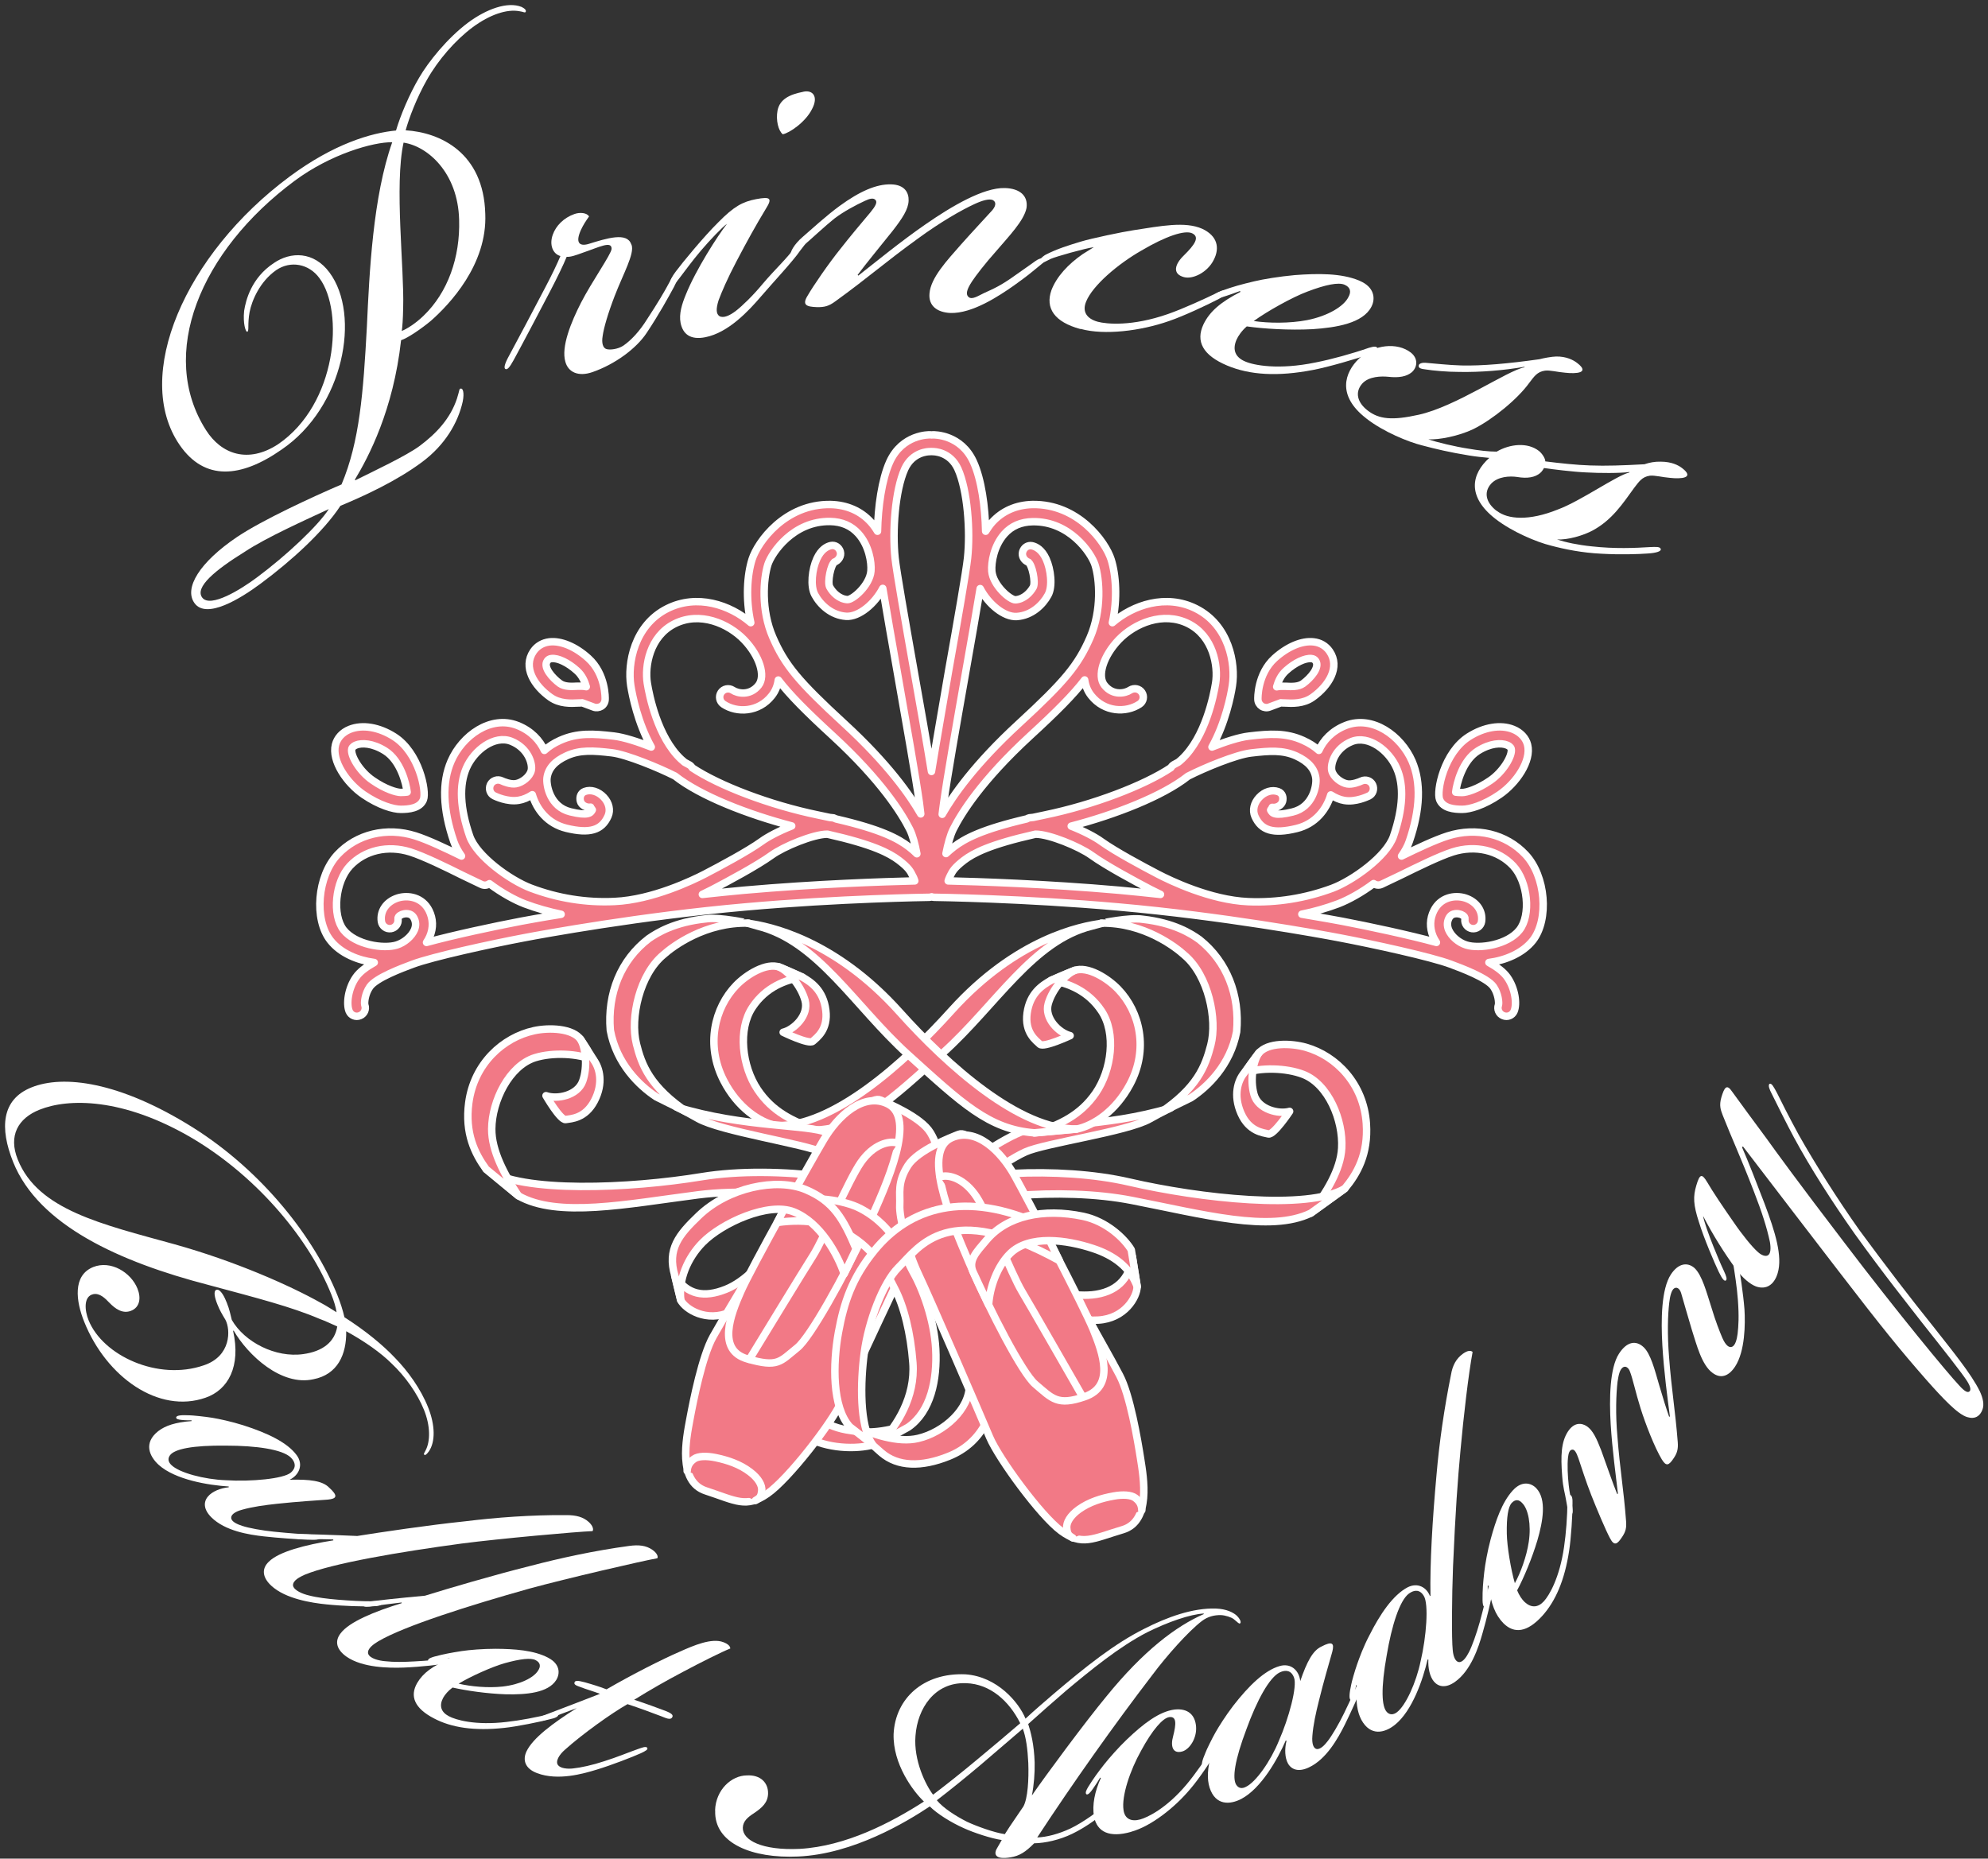 <?xml version="1.0" encoding="utf-8"?>
<!-- Generator: Adobe Illustrator 25.0.0, SVG Export Plug-In . SVG Version: 6.00 Build 0)  -->
<svg version="1.1" id="レイヤー_1" xmlns="http://www.w3.org/2000/svg" xmlns:xlink="http://www.w3.org/1999/xlink" x="0px"
	 y="0px" viewBox="0 0 200 187" style="enable-background:new 0 0 200 187;" xml:space="preserve">
<rect x="0" y="0" width="200" height="187" fill="#333333" stroke="none"/>
<style type="text/css">
	.st0{fill:#FFFFFF;}
	.st1{fill:#F27986;stroke:#FFFFFF;stroke-width:0.75;stroke-linecap:round;stroke-linejoin:round;}
</style>
<g>
	<path class="st0" d="M27.8,27.17c-1.66,1.15-2.47,3.08-2.69,4.23c-0.23,1.25-0.02,1.91-0.24,1.98c-0.16,0.02-0.44-0.84-0.31-2.1
		c0.17-1.11,0.75-3.33,2.97-4.8c1.72-1.19,4.04-1.2,5.62,0.94c3.17,4.28,1.44,13.54-4.8,17.8c-4.13,2.89-7.77,3.18-10.27-0.44
		c-4.78-6.93,0.53-19.21,11.05-27.01c4.45-3.3,8.21-4.4,10.71-4.64c0.43-1.48,1.37-3.71,2.33-5.32c0.9-1.55,2.8-3.95,4.93-5.54
		c1.85-1.37,3.97-2.14,5.38-1.57c0.28,0.14,0.52,0.33,0.39,0.52c-0.12,0.08-0.2-0.04-0.61-0.09c-1.25-0.24-2.98,0.33-4.72,1.62
		c-1.73,1.29-3.47,3.29-4.59,5.28c-1.05,1.85-1.8,3.85-2.14,5.08c3.46,0.21,7.84,2.24,8.01,8.39c0.22,5.13-3.62,9.14-5.45,10.76
		c-0.94,0.79-2.37,1.77-3.02,1.97c-0.78,7.04-3.28,11.76-4.65,14.03l0.05,0.06c1.83-0.91,5.15-2.47,6.48-3.46
		c1.67-1.25,3.07-2.74,3.74-4.75c0.27-0.83,0.21-1.05,0.41-1.01c0.16-0.04,0.36,0.36,0.17,1.31c-0.48,2.14-1.78,4.36-4.09,6.08
		c-2.54,1.89-5.74,3.37-8.21,4.4c-1.72,2.62-4.99,5.58-8,7.81c-2.08,1.55-5.47,3.62-6.67,2c-1.12-1.51,0.51-4.14,4.28-6.68
		c2.57-1.72,7.65-4.06,10.5-5.28c1.82-4.31,2.19-9.24,2.55-15.88c0.25-5.47,0.61-13.08,2.55-18.55c-1.9-0.03-6.2,1.19-9.83,3.89
		c-9.53,7.08-13.75,17.46-8.91,25.07c1.54,2.43,4.23,3.4,7.25,1.43c5.95-4.05,6.66-13.37,4.17-16.71
		C31.08,26.53,29.23,26.2,27.8,27.17z M24.63,55.51c-3,1.86-5.05,3.57-4.29,4.61c0.82,1.1,3.94-0.85,5.49-2.01
		c2.95-2.19,6.12-5.16,7.25-6.89C30.76,52.3,26.79,54.08,24.63,55.51z M42.6,31.78c2.46-2.36,3.7-5.89,3.59-9.66
		c-0.12-4.75-3.17-7.41-5.59-7.77c-0.94,4.28,0.08,12.66-0.04,16.6c-0.02,1.18-0.08,1.94-0.14,2.35
		C40.96,33.08,41.81,32.54,42.6,31.78z"/>
	<path class="st0" d="M63.54,24.64c0.31,0.89-0.83,2.88-1.71,5.16c-0.68,1.77-1.09,3.2-1.2,4c-0.13,0.74,0.04,1.22,0.38,1.32
		c0.34,0.11,1.16,0.02,1.71-0.35c0.74-0.51,1.61-1.41,2.39-2.67c1.09-1.67,1.67-2.64,2.27-3.76c0.31-0.64,0.64-0.98,0.83-0.9
		c0.27,0.13-0.06,0.71-0.41,1.44c-0.56,1.03-1.49,2.73-2.74,4.61c-1.05,1.59-3.21,3.17-5.46,3.95c-1.42,0.49-2.43,0.01-2.72-1.03
		c-0.45-1.51,0.58-4.02,1.58-5.97c1.09-2.12,3.03-4.86,3.07-5.4c0.01-0.84-1.21-0.19-2.91,0.39c-0.68,0.25-1.22,0.44-1.61,0.41
		c-0.33,0.81-0.95,2.09-1.68,3.49c-0.77,1.49-3.14,5.97-3.65,6.89c-0.42,0.76-0.64,1-0.83,0.91c-0.18-0.09-0.1-0.5,0.37-1.35
		c0.56-1.03,2.79-5.23,3.61-6.81c0.64-1.21,1.22-2.41,1.55-3.21c-0.75-0.2-1.15-1.12-0.76-2.17c0.31-0.87,1.09-1.68,2.18-2.06
		c0.54-0.19,1.25-0.13,1.46,0.25c-0.36,0.51-0.56,0.81-0.82,1.36c-0.56,1.25-0.18,1.66,0.72,1.42c1.92-0.6,3.92-1.22,4.34,0.01
		L63.54,24.64z"/>
	<path class="st0" d="M70.52,25.21c-0.89,1.05-1.58,2.01-2.17,2.78c-0.47,0.61-0.61,0.8-0.85,0.7c-0.17-0.11-0.15-0.53,0.5-1.39
		c0.64-0.86,2.78-3.47,4.25-4.92c1.59-1.62,2.46-2.08,3.8-2.34c1.48-0.28,1.67-0.1,0.99,0.98c-1,1.65-1.87,3.22-2.94,5.26
		c-0.91,1.72-1.52,3.15-1.81,3.94c-0.27,0.86-0.25,1.36,0.09,1.59c0.4,0.22,1.01-0.04,1.65-0.53c0.63-0.49,1.69-1.5,2.7-2.72
		c1.26-1.49,2.38-2.48,3.31-3.76c0.53-0.69,0.88-0.99,1.13-0.82c0.25,0.18-0.51,1-0.68,1.25c-0.68,1.01-2.75,3.22-3.95,4.62
		c-1.2,1.4-3.26,3.63-5.59,4.08c-1.48,0.29-2.25-0.3-2.48-1.44c-0.18-0.91,0.14-1.92,0.54-2.88c0.99-2.46,3.19-5.9,4.13-7.09
		C72.7,22.81,71.42,24.15,70.52,25.21z M80.86,9.22c0.92-0.18,1.49,0.51,0.84,1.74c-0.63,1.29-2.24,2.41-2.95,2.55
		c-0.44-0.35-0.71-1.4-0.53-2.38c0.22-1.15,1.23-1.63,2.57-1.89L80.86,9.22z"/>
	<path class="st0" d="M93.51,29.53c0.12-1.58,1.76-3.32,3.18-4.94c1.12-1.26,2.24-2.45,3.13-3.43c0.3-0.35,0.46-0.77,0.11-1
		c-0.36-0.23-1.16,0.03-1.89,0.37c-1.32,0.61-3.37,1.77-5.73,3.5c-3.24,2.34-5.02,3.94-8.26,6.28c-0.66,0.49-1.1,0.61-1.89,0.59
		c-1.01-0.04-1.51-0.2-0.9-1.17c0.53-0.93,2.12-3.25,3.32-4.73c0.82-1.06,2.17-2.67,2.99-3.64c0.52-0.63,0.68-0.98,0.54-1.2
		c-0.21-0.3-0.64-0.17-1.08,0.04c-0.88,0.4-2.21,1.11-3.1,1.8c-0.96,0.77-2.11,1.86-3.15,2.76c-0.74,0.63-1,1.1-1.21,0.88
		c-0.13-0.22,0.3-1.05,1.19-1.81c0.89-0.77,2.39-2.15,3.71-3.11c1.99-1.45,3.69-2.22,5.2-2.17c1.36,0.04,1.77,0.85,1.74,1.64
		c-0.03,0.87-0.63,1.78-1.61,3.04c-1.12,1.41-2.69,3.3-3.52,4.43l0.07,0.07c1.77-1.38,4.21-3.4,6.79-5.18
		c2.58-1.79,5.81-3.7,7.96-3.63c1.51,0.04,2.35,0.79,2.17,2.01c-0.25,1.28-1.82,2.89-3.01,4.29c-1.19,1.33-2.1,2.53-2.47,3.09
		c-0.61,0.92-0.62,1.35-0.34,1.58c0.35,0.3,0.98-0.14,1.56-0.41c0.88-0.41,1.59-0.67,3.21-1.84c1.25-0.89,1.41-0.98,1.94-1.37
		c0.62-0.44,0.88-0.27,0.87-0.07c-0.01,0.2,0.05,0.13-0.66,0.71c-0.71,0.58-0.83,0.71-2.37,1.82c-1.47,1.03-4.18,2.84-6.4,2.76
		C94.25,31.42,93.4,30.75,93.51,29.53z"/>
	<path class="st0" d="M108.67,33.1c-2.57-0.7-3.54-2.08-2.89-3.91c0.52-1.36,1.68-2.61,3.14-3.62l1.12-0.7
		c-0.86,0.11-3.84,0.95-4.34,1.18c-0.51,0.24-1.1,0.62-1.2,0.44c-0.08-0.25,0.34-0.66,0.69-0.86c1.13-0.58,2.25-0.93,3.54-1.32
		c1.08-0.33,4.23-0.99,5.32-1.15c2.74-0.42,5.17-0.91,6.9-0.14c1.52,0.71,1.79,1.91,1.15,3.14c-0.63,1.25-2.1,1.97-3,1.72
		c-1.18-0.32-0.92-1.29-0.01-2.17c1.13-1.11,1.63-1.87,0.84-2.24c-0.73-0.34-2.61,0.27-5.1,1.74c-2.38,1.36-4.91,3.52-5.56,5.13
		c-0.42,1,0.05,1.72,1.16,2.03c0.9,0.24,3.44,0.49,7.06-0.77c1.57-0.55,3.7-1.53,5.08-2.2c0.51-0.23,0.74-0.25,0.84-0.07
		c0.08,0.25-0.27,0.45-0.8,0.75c-1.13,0.59-3.53,1.72-5,2.22c-2.88,1.01-6.51,1.44-8.86,0.8L108.67,33.1z"/>
	<path class="st0" d="M132.35,36.47c1.62-0.32,3.65-0.88,5.38-1.48c0.54-0.16,0.77-0.15,0.84,0.04c0.05,0.25-0.36,0.48-0.9,0.64
		c-1.19,0.43-4.04,1.26-5.57,1.55c-3.56,0.69-6.38,0.51-8.64-0.44c-2.45-1.03-3.19-2.43-2.39-4.14c0.62-1.29,1.72-2.24,3.72-3.27
		l-0.04-0.09c-0.28,0.11-1.29,0.47-1.83,0.63c-0.45,0.13-0.67,0.11-0.75-0.08c-0.05-0.25,0.33-0.41,0.7-0.56
		c1.2-0.44,1.99-0.65,3.29-0.96c0.96-0.23,2.55-0.49,4.09-0.63c2.34-0.18,4.69-0.2,6.49,0.55l0.06,0.03c1.46,0.62,1.6,1.77,1.17,2.6
		c-0.86,1.67-3.54,2.1-5.94,2.26c-2.32,0.12-4.9-0.04-6.6-0.28c-0.49,0.42-0.87,0.96-1.04,1.36c-0.42,0.99-0.12,1.75,0.88,2.17
		C126.14,36.75,128.6,37.24,132.35,36.47z M131.49,32.21c2.13-0.42,3.71-1.4,4.16-2.31c0.32-0.56,0.2-1.01-0.4-1.26
		c-0.6-0.25-1.87-0.01-3.73,0.7c-1.48,0.55-4.03,1.97-5.39,2.96C127.61,32.52,129.71,32.55,131.49,32.21z"/>
	<path class="st0" d="M156.01,54.89c-1.38-0.34-3.86-1.36-5.57-2.69c-2.89-2.25-2.41-4.52-0.61-6.13c-0.68-0.06-1.35-0.13-2.08-0.25
		c-1.94-0.32-3.26-0.63-4.69-1.01c-1.37-0.34-3.87-1.36-5.57-2.68l-0.06-0.05c-2.95-2.29-2.17-4.6-0.7-6.01
		c1.46-1.41,3.84-1.66,5.2-0.6c0.79,0.62,0.65,1.51,0.09,1.99c-0.51,0.42-1.26,0.57-2.35,0.45c-0.68-0.07-1.96-0.06-2.63,0.69
		c-0.76,0.87-0.48,1.91,0.55,2.7c1.14,0.89,2.48,1.02,5.13,0.43c3.74-0.82,8.93-4.45,10.63-4.77l0.04-0.06
		c-2.11,0.37-4.44,0.56-6.6,0.52c-1.18,0-2.63-0.13-3.36-0.25c-0.42-0.05-0.73-0.11-0.71-0.37c0.02-0.26,0.42-0.32,0.68-0.3
		c1.03,0.08,2.28,0.23,3.62,0.27c2.06,0.05,4.7-0.18,7.87-0.63c0.35-0.1,1.2-0.26,1.66-0.27c1.02-0.02,1.74,0.35,2.13,0.66
		c1.31,1.01-0.12,1.09-1.21,0.97c-0.77-0.06-1.52-0.27-2.03-0.21c-0.81,0.11-1.11,0.61-1.59,1.23c-1.18,1.64-3.69,3.69-5.62,4.65
		c-1.45,0.7-3.5,1.1-4.54,1.03c0.86,0.3,2.71,0.74,4.02,0.94c1.05,0.18,2.04,0.3,2.86,0.3c1.34-0.78,3.11-0.96,4.25-0.07
		c0.34,0.27,0.66,0.79,0.64,1.05c1.41,0.18,3.18,0.37,4.51,0.41c1.6,0.06,3.28,0,5.47-0.12c0.49-0.17,1.04-0.28,1.66-0.26
		c1.08,0.01,1.74,0.35,2.13,0.65c1.31,1.01-0.12,1.1-1.21,0.98c-0.77-0.06-1.52-0.27-2.03-0.22c-0.8,0.11-1.11,0.61-1.59,1.23
		c-1.18,1.63-2.21,3.2-4.13,4.26c-0.96,0.53-2.59,1-3.63,0.92c0.86,0.3,2.12,0.56,3.48,0.7c2.34,0.26,4.33,0.17,5.96,0.07
		c0.46-0.01,0.97-0.07,1,0.23c0.03,0.2-0.46,0.37-1.33,0.42c-0.96,0.07-2.75,0.13-4.66,0.02C159.18,55.62,157.44,55.27,156.01,54.89
		z M150.6,51.41c1.08,0.84,3.21,1.03,6.13-0.15c2.3-0.85,5.97-3.46,7.17-3.71l0.04-0.06c-1.01,0.13-3.01,0.12-4.4,0.04
		c-1.23-0.05-3.48-0.33-4.21-0.44c0,0-0.16,0.32-0.39,0.51c-0.51,0.42-1.26,0.57-2.31,0.39c-0.73-0.11-1.95-0.06-2.63,0.69
		c-0.77,0.87-0.48,1.91,0.54,2.7L150.6,51.41z"/>
</g>
<g>
	<path class="st0" d="M9.38,127.48c1.76-0.7,3.79,0.53,4.45,2.17c0.38,0.94,0.24,1.88-0.64,2.23s-1.63-0.24-2.17-0.79
		c-0.44-0.46-0.98-1.01-1.63-0.88c-1,0.21-0.88,1.63-0.48,2.62c1.44,3.57,6.99,6.13,11.59,4.54c2.76-0.92,2.71-3.58,2.18-4.58
		c-0.37-0.62-0.56-0.93-0.8-1.53c-0.29-0.71-0.44-1.41-0.09-1.49c0.4-0.1,0.82,0.76,1.03,1.31c0.29,0.72,0.36,1.2,0.5,1.72
		c1.27,2.23,4.41,3.84,7.19,3.44c1.94-0.27,3.16-1.2,3.42-2.78c-0.62-0.27-1.18-0.55-1.77-0.76c-2.85-1.22-6.26-2.09-11.2-3.42
		c-8.9-2.31-17.08-5.99-19.64-12.37c-1.36-3.4-1.18-6.29,1.84-7.5c3.19-1.29,8.83-0.61,16.23,4.02c7.08,4.45,12.27,11.18,14.56,16.9
		c0.31,0.77,0.54,1.5,0.7,2.2c2.15,1.38,3.86,2.79,5.09,4.09c1.3,1.33,2.59,3.12,3.33,4.98c0.71,1.77,0.75,3.48,0.06,4.45
		c-0.21,0.28-0.35,0.4-0.45,0.31c-0.1-0.08,0.04-0.21,0.14-0.44c0.47-0.89,0.5-2.43-0.17-4.08c-0.64-1.59-1.85-3.34-3.28-4.68
		c-1.06-1.05-2.66-2.19-4.54-3.22c0.04,2.34-0.87,4.36-3.3,4.83c-3.22,0.72-6.58-2.41-8.02-4.89l-0.06,0.02
		c0.8,3.58-0.49,5.94-2.78,6.73c-4.71,1.64-9.96-2.07-12.19-7.62C7.63,130.92,7.29,128.32,9.38,127.48z M1.79,116.67
		c2.03,5.07,8.47,6.5,15.73,8.51c6.11,1.7,11.63,4.15,14.75,5.9c0.56,0.29,1.09,0.65,1.59,0.95c-0.08-0.53-0.27-1.16-0.54-1.82
		c-2.12-5.28-7.15-11.62-13.94-15.67c-7.02-4.14-12.54-4.04-15.4-2.89C1.84,112.5,0.81,114.25,1.79,116.67z"/>
	<path class="st0" d="M33.1,149.66c0.93,0.84,0.8,1.13-0.12,1.22c-1.17,0.08-3.14,0.21-5.11,0.42c-1.21,0.13-2.47,0.3-3.52,0.6
		c-0.79,0.21-1.13,0.55-1.09,0.84c0.04,0.38,0.63,0.63,1.13,0.79c0.63,0.21,1.97,0.46,3.19,0.58c1.59,0.16,2.85,0.25,3.73,0.29
		c0.46,0.04,0.88,0.04,0.88,0.29c0,0.25-0.42,0.25-1.29,0.22c-1.05-0.04-2.93-0.17-4.36-0.33c-1.51-0.17-3.89-0.54-5.28-1.92
		c-0.8-0.8-0.8-1.55-0.34-2.09c0.42-0.51,1.26-0.85,2.09-0.93v-0.08c-2.05-0.13-5.36-0.67-7.04-2.17c-0.96-0.88-1.55-2.22-0.05-3.4
		c0.71-0.55,1.72-0.89,3.35-1.01v-0.08c-0.25,0-0.59,0.01-1.05-0.04c-0.29-0.04-0.5-0.08-0.5-0.25c0.04-0.21,0.5-0.25,1.38-0.21
		c0.25,0,1.55,0.13,2.27,0.25c0.72,0.12,1.89,0.37,3.1,0.75c2.48,0.79,4.45,1.75,5.37,3c0.72,0.96,0.25,2.02-0.7,2.48
		C31.18,148.83,32.44,148.99,33.1,149.66z M22.75,145.45c-3.39-0.04-5.19,0.34-5.65,0.97c-0.25,0.34-0.17,0.68,0.13,0.97
		c0.79,0.79,3.31,1.46,5.49,1.54c2.51,0.16,5.82-0.14,6.54-0.77c0.58-0.51,0.46-1.05,0-1.51C28.41,145.82,25.77,145.45,22.75,145.45
		z"/>
	<path class="st0" d="M33.52,154.89c-1.17-0.04-2.39-0.03-3.27-0.04c-0.46-0.02-0.63-0.1-0.6-0.31c0.08-0.17,0.33-0.18,0.58-0.19
		c0.34-0.01,3.32,0.08,5.71,0.19c2.46-0.39,7.04-1.08,10.88-1.48c3.09-0.38,6.64-0.65,10.17-0.62c0.96,0,1.68,0.18,2.25,0.7
		c0.43,0.4,0.49,0.77,0.37,0.91c-1.59,0.06-9.32,0.75-13.16,1.25c-6.17,0.83-13.04,1.99-15.8,3.14c-0.41,0.19-1.23,0.56-1.17,1.1
		c0.11,0.5,1,0.84,1.59,0.98c0.84,0.22,1.86,0.34,2.91,0.43c1.35,0.11,2.35,0.16,3.4,0.16c0.34-0.02,0.96,0,0.98,0.25
		c0.01,0.17-0.28,0.23-0.79,0.25c-1.01,0.04-2.98-0.01-4.75-0.19c-1.47-0.15-4.09-0.55-5.52-1.87c-0.87-0.8-1.03-1.68-0.26-2.42
		c1.01-1.01,3.66-1.7,6.5-2.15L33.52,154.89z"/>
	<path class="st0" d="M40.41,161.23c-1.17,0.13-2.37,0.3-3.25,0.42c-0.46,0.04-0.64-0.01-0.64-0.23c0.05-0.18,0.3-0.23,0.55-0.27
		c0.33-0.06,3.29-0.39,5.68-0.6c2.38-0.74,6.82-2.05,10.57-2.99c3.01-0.79,6.49-1.55,9.98-2.02c0.96-0.13,1.7-0.05,2.33,0.39
		c0.49,0.34,0.6,0.7,0.5,0.85c-1.57,0.28-9.13,2.03-12.86,3.05c-6,1.68-12.64,3.78-15.22,5.31c-0.39,0.24-1.15,0.72-1.01,1.25
		c0.17,0.49,1.11,0.7,1.71,0.75c0.87,0.1,1.89,0.08,2.94,0.02c1.35-0.07,2.35-0.17,3.39-0.32c0.33-0.06,0.96-0.13,1,0.12
		c0.03,0.16-0.25,0.26-0.75,0.34c-0.99,0.18-2.95,0.41-4.73,0.48c-1.48,0.05-4.12,0.02-5.73-1.09c-0.97-0.68-1.26-1.52-0.6-2.36
		c0.86-1.15,3.4-2.19,6.14-3.03L40.41,161.23z"/>
	<path class="st0" d="M50.96,173.25c1.36-0.15,3.06-0.47,4.52-0.84c0.45-0.1,0.63-0.06,0.69,0.09c0.02,0.21-0.33,0.37-0.78,0.46
		c-1.01,0.27-3.4,0.76-4.68,0.89c-2.98,0.32-5.28-0.02-7.06-0.96c-1.94-1.01-2.45-2.22-1.68-3.56c0.6-1.02,1.57-1.72,3.27-2.43
		l-0.02-0.08c-0.24,0.07-1.1,0.3-1.55,0.39c-0.37,0.08-0.56,0.04-0.61-0.12c-0.02-0.21,0.3-0.31,0.62-0.41
		c1.01-0.27,1.68-0.39,2.77-0.56c0.79-0.12,2.12-0.23,3.4-0.23c1.93,0.01,3.86,0.15,5.28,0.89l0.05,0.03
		c1.15,0.61,1.19,1.55,0.78,2.22c-0.82,1.31-3.05,1.48-5.04,1.44c-1.91-0.06-4.02-0.37-5.39-0.68c-0.43,0.31-0.78,0.72-0.95,1.04
		c-0.42,0.79-0.21,1.43,0.57,1.84C45.85,173.05,47.83,173.62,50.96,173.25z M50.55,169.69c1.78-0.2,3.14-0.89,3.58-1.6
		c0.3-0.44,0.23-0.82-0.25-1.06c-0.47-0.25-1.53-0.13-3.11,0.31c-1.25,0.35-3.45,1.34-4.63,2.06
		C47.34,169.68,49.06,169.85,50.55,169.69z"/>
	<path class="st0" d="M55.08,172.99c-0.52,0.19-0.7,0.18-0.77,0.03c-0.07-0.15,0.12-0.33,0.64-0.52c2-0.76,4-1.53,5.41-2.08
		c-0.72-0.27-1.35-0.44-2.02-0.7c-0.39-0.14-0.67-0.25-0.51-0.51c0.14-0.2,0.72-0.04,1.62,0.23c0.74,0.22,1.35,0.44,1.57,0.53
		c2.51-1.46,5.66-3.06,7.39-3.8c1.38-0.62,3.19-1.39,4.35-0.95c0.55,0.2,0.71,0.46,0.71,0.64c-0.9,0.36-2.92,1.37-4.74,2.34
		c-1.82,0.96-3.28,1.8-4.93,2.82c1.29,0.42,2.29,0.8,3.18,1.13c0.45,0.18,0.81,0.37,0.65,0.63c-0.18,0.32-0.66,0.07-1.1-0.1
		c-1.22-0.46-2.1-0.79-3.4-1.22c-1.61,0.91-4.57,3.03-6.3,4.59c-0.56,0.48-1.02,1.2-0.66,1.58c0.27,0.3,0.94,0.36,1.47,0.3
		c0.79-0.08,1.97-0.34,3.12-0.72c1.29-0.4,2.57-0.94,3.44-1.24c0.36-0.12,0.82-0.32,0.92-0.1c0.07,0.15-0.11,0.27-0.63,0.52
		c-0.84,0.38-3,1.22-4.5,1.67c-1.29,0.39-3.85,1.14-5.96,0.34c-1.27-0.48-1.44-1.37-1.07-2.17c0.63-1.35,2.66-2.86,5.06-4.37
		C56.87,172.28,55.98,172.63,55.08,172.99z"/>
	<path class="st0" d="M71.94,182.14c0.07-2.07,1.65-3.5,3.19-3.51c1.36-0.08,2.17,0.72,2.14,1.84c-0.03,0.89-0.58,1.4-1.43,1.97
		c-0.61,0.39-1.09,0.8-1.11,1.45c-0.04,1.24,1.88,2.31,5.74,2.13c4.63-0.27,9.15-2.62,12.48-4.76c-1.1-1.05-3.14-3.78-3.05-6.8
		c0.17-3.55,2.98-6.19,7.24-6c3.2,0.23,5.37,2.84,6.03,4.46c0.79-0.75,2.13-1.89,2.86-2.52c3.23-2.74,6.08-5.02,9.1-6.53
		c2.29-1.17,4.87-2.1,7.18-2.03c1.12,0.04,1.76,0.42,2.05,0.66c0.34,0.3,0.57,0.72,0.39,0.84c-0.12,0.06-0.24-0.13-0.64-0.44
		c-0.23-0.18-0.82-0.38-1.29-0.4c-0.65-0.01-1.31,0.14-1.91,0.6c-1.34,1.02-3.55,3.5-4.97,5.41c-3.83,4.99-8.05,10.95-11.59,16.36
		c0.94-0.03,2.14-0.34,3.34-0.9c1.27-0.61,2.84-1.75,3.82-2.61c0.31-0.28,0.48-0.28,0.6-0.16c0.11,0.12-0.07,0.36-0.5,0.76
		c-0.85,0.74-2.25,1.83-3.75,2.55c-1.27,0.61-2.7,0.93-3.82,0.95c-0.86,0.87-1.46,1.26-2.36,1.41c-1.73,0.3-1.65-0.46-1.4-0.87
		c0.19-0.35,0.38-0.64,0.5-0.87c-1.06-0.15-2.83-0.74-3.81-1.19c-1.29-0.57-2.69-1.45-3.43-2.19c-2.3,1.53-7.68,4.8-13.26,5.04
		c-4.63,0.21-8.43-1.33-8.33-4.59V182.14z M97.12,169.35c-3.08-0.09-4.82,2.52-5.02,5.3c-0.2,2.48,1.03,4.95,1.77,5.92
		c1.28-0.97,2.8-2.17,4.44-3.54c1.46-1.2,2.93-2.46,4.33-3.65c-1.12-2.24-3.02-3.95-5.44-4.03H97.12z M97.28,183.29
		c0.93,0.44,2.75,1.1,3.81,1.25c0.5-0.82,1.61-2.38,1.87-2.79c0.44-0.82,0.55-2.7,0.49-4.37c-0.07-1.42-0.22-2.55-0.55-3.45
		c-1.46,1.26-2.92,2.51-4.27,3.66c-1.64,1.38-3.04,2.51-4.38,3.54C94.88,181.91,96.17,182.73,97.28,183.29z M111.3,170.69
		c3.76-4.63,7.03-7.08,9.8-8.29l0-0.06c-1.37,0.08-3.58,0.84-5.69,1.89c-2.84,1.46-5.75,3.86-8.13,5.85
		c-1.47,1.26-2.62,2.29-3.84,3.38c0.27,0.84,0.59,2.03,0.65,3.88c0.02,1.07-0.07,2.25-0.28,3.31
		C105.25,178.56,109.15,173.29,111.3,170.69z"/>
	<path class="st0" d="M113.75,184.32c-2.11,0.59-3.38,0.03-3.69-1.55c-0.2-1.17,0.08-2.55,0.69-3.88l-0.07-0.04
		c-0.12,0.22-0.46,0.75-0.73,1.13c-0.26,0.38-0.5,0.63-0.65,0.55c-0.16-0.14,0-0.44,0.17-0.73c0.55-0.89,0.95-1.43,1.63-2.3
		c0.5-0.63,1.44-1.7,2.26-2.48c1.65-1.58,3.27-2.83,4.82-3.02c1.37-0.14,2.07,0.58,2.15,1.74c0.08,1.15-0.65,2.27-1.39,2.48
		c-0.97,0.27-1.2-0.53-0.92-1.53c0.32-1.26,0.35-2-0.36-1.93c-0.66,0.06-1.73,1.29-2.86,3.38c-1.11,1.98-1.98,4.56-1.77,5.97
		c0.12,0.89,0.77,1.2,1.68,0.95c0.75-0.21,2.65-1.12,4.67-3.53c0.88-1.04,1.97-2.65,2.66-3.69c0.27-0.39,0.42-0.49,0.57-0.41
		c0.16,0.14-0.01,0.43-0.25,0.87c-0.55,0.89-1.76,2.71-2.6,3.68c-1.61,1.93-3.99,3.77-5.93,4.31L113.75,184.32z"/>
	<path class="st0" d="M132.93,165.67c1.1-0.58,1.33-0.36,1.1,0.53c-0.32,1.13-0.88,3.02-1.35,4.95c-0.3,1.19-0.57,2.42-0.65,3.5
		c-0.07,0.82,0.12,1.25,0.41,1.32c0.37,0.08,0.81-0.37,1.13-0.79c0.41-0.52,1.11-1.7,1.64-2.79c0.7-1.44,1.21-2.6,1.56-3.4
		c0.19-0.42,0.34-0.82,0.57-0.73c0.24,0.09,0.1,0.48-0.25,1.29c-0.39,0.97-1.16,2.69-1.8,3.98c-0.68,1.36-1.85,3.48-3.62,4.3
		c-1.02,0.48-1.73,0.23-2.09-0.39c-0.32-0.57-0.36-1.47-0.15-2.29l-0.08-0.03c-0.82,1.89-2.47,4.81-4.46,5.87
		c-1.15,0.6-2.61,0.69-3.2-1.13c-0.27-0.86-0.24-1.91,0.2-3.5l-0.08-0.02c-0.09,0.23-0.2,0.55-0.4,0.96
		c-0.14,0.26-0.25,0.44-0.41,0.39c-0.18-0.11-0.06-0.56,0.28-1.36c0.08-0.24,0.65-1.41,1.01-2.04c0.36-0.63,1-1.65,1.77-2.66
		c1.59-2.05,3.17-3.57,4.67-4c1.15-0.34,1.97,0.45,2.08,1.51C131.48,167.19,132.07,166.07,132.93,165.67z M125.41,173.94
		c-1.2,3.17-1.46,5-1.03,5.65c0.23,0.34,0.57,0.39,0.94,0.2c1.02-0.47,2.51-2.6,3.33-4.62c1.02-2.31,1.88-5.52,1.53-6.39
		c-0.27-0.72-0.83-0.8-1.42-0.52C127.7,168.76,126.44,171.11,125.41,173.94z"/>
	<path class="st0" d="M141.62,159.7c1.02-0.51,1.91,0.02,2.24,0.89l0.05-0.04c-0.06-3.24,0.19-7.58,0.61-12.18
		c0.27-3.18,0.77-6.67,1.46-10.08c0.15-0.91,0.52-1.6,1.2-2.09c0.48-0.34,0.78-0.34,0.97-0.18c-0.41,2.19-0.92,6.56-1.22,9.91
		c-0.28,2.97-0.51,6.12-0.75,11.68c-0.12,3-0.15,7.32-0.03,8.41c0.07,0.82,0.35,1.2,0.65,1.21c0.38,0.01,0.73-0.52,0.97-0.98
		c0.31-0.58,0.77-1.87,1.1-3.05c0.42-1.55,0.71-2.77,0.9-3.63c0.11-0.45,0.18-0.87,0.43-0.82c0.25,0.04,0.18,0.46-0.01,1.32
		c-0.21,1.03-0.64,2.87-1.04,4.24c-0.41,1.46-1.17,3.76-2.76,4.9c-0.91,0.65-1.65,0.53-2.12-0.01c-0.43-0.5-0.62-1.39-0.57-2.22
		l-0.08-0.01c-0.46,2-1.54,5.18-3.3,6.58c-1.02,0.81-2.44,1.17-3.36-0.51c-0.42-0.79-0.59-1.84-0.45-3.48l-0.08-0.01
		c-0.04,0.25-0.1,0.58-0.21,1.03c-0.09,0.28-0.16,0.48-0.33,0.46c-0.2-0.08-0.14-0.71,0.05-1.56c0.04-0.25,0.35-1.35,0.59-2.03
		c0.24-0.68,0.63-1.77,1.25-2.94C138.83,162.42,140.13,160.48,141.62,159.7z M139.51,166.53c-0.6,3.34-0.52,5.18,0.02,5.73
		c0.29,0.3,0.64,0.27,0.97,0.04c0.91-0.65,1.98-3.03,2.42-5.16c0.58-2.45,0.83-5.76,0.32-6.57c-0.4-0.66-0.95-0.63-1.49-0.24
		C140.81,161.01,140.01,163.56,139.51,166.53z"/>
	<path class="st0" d="M157.35,155.64c0.2-1.35,0.33-3.07,0.34-4.59c0.02-0.46,0.09-0.63,0.26-0.64c0.21,0.04,0.27,0.41,0.25,0.87
		c0.01,1.05-0.14,3.49-0.34,4.75c-0.45,2.96-1.37,5.09-2.73,6.58c-1.48,1.61-2.78,1.8-3.87,0.72c-0.83-0.84-1.26-1.96-1.51-3.79
		h-0.08c0.01,0.25,0.01,1.13-0.01,1.6c-0.02,0.38-0.1,0.55-0.27,0.56c-0.21-0.04-0.23-0.37-0.24-0.7c-0.01-1.05,0.05-1.72,0.17-2.81
		c0.09-0.8,0.32-2.12,0.65-3.34c0.51-1.87,1.14-3.7,2.21-4.88l0.04-0.04c0.88-0.96,1.81-0.75,2.34-0.19
		c1.06,1.13,0.66,3.33,0.11,5.23c-0.55,1.84-1.38,3.8-2.04,5.04c0.19,0.49,0.5,0.94,0.76,1.18c0.66,0.6,1.33,0.57,1.93-0.08
		C155.85,160.53,156.9,158.77,157.35,155.64z M153.8,155.13c0.26-1.77-0.06-3.27-0.63-3.87c-0.35-0.41-0.73-0.43-1.09-0.04
		c-0.36,0.39-0.52,1.45-0.49,3.08c0.02,1.3,0.42,3.67,0.81,4.99C152.98,158.23,153.58,156.61,153.8,155.13z"/>
	<path class="st0" d="M157.74,144.03c0.62-0.94,1.36-0.89,1.9-0.53c0.59,0.39,0.98,1.21,1.45,2.43c0.51,1.4,1.16,3.31,1.6,4.38
		l0.08-0.02c-0.21-1.84-0.57-4.42-0.73-7c-0.15-2.57-0.1-5.66,0.84-7.1c0.81-1.25,1.73-1.35,2.48-0.64c0.7,0.66,1.12,2.29,1.55,3.78
		c0.44,1.48,0.71,2.37,1.01,3.21l0.08-0.02c-0.24-1.79-0.61-4.58-0.76-7.15c-0.15-2.58-0.11-5.67,0.86-7.15
		c0.72-1.09,1.62-1.27,2.35-0.66c0.8,0.73,1.25,2.53,1.72,3.97c0.42,1.41,0.85,2.48,1.1,3.07c0.34,0.78,0.68,1.01,0.96,0.91
		c0.36-0.12,0.51-0.79,0.58-1.32c0.09-0.79,0.15-1.74,0.03-3.38c-0.09-1.27-0.34-2.84-0.48-3.71c-0.05-0.46-0.11-0.79,0.13-0.84
		c0.17-0.03,0.27,0.25,0.38,0.82c0.15,0.74,0.51,3.1,0.63,4.66c0.09,1.48,0.06,4.22-0.94,5.75c-0.65,0.99-1.45,1.25-2.26,0.65
		c-1.11-0.8-1.61-2.84-2.1-4.36c-0.4-1.33-0.74-2.54-1.07-3.67c-0.11-0.36-0.35-0.65-0.66-0.51c-0.31,0.15-0.47,0.83-0.54,1.49
		c-0.14,1.18-0.21,3.12-0.01,5.52c0.25,3.29,0.61,5.22,0.87,8.51c0.05,0.68-0.07,1.09-0.4,1.58c-0.52,0.79-0.77,0.84-1.21,0.13
		c-0.71-1.18-1.64-3.55-2.14-5.16c-0.48-1.52-0.79-3-1.06-3.67c-0.12-0.36-0.43-0.63-0.73-0.41c-0.3,0.23-0.41,0.72-0.52,1.44
		c-0.14,1.18-0.22,3.26-0.01,5.52c0.25,3.29,0.62,5.22,0.87,8.51c0.05,0.68-0.04,1.04-0.4,1.58c-0.46,0.7-0.78,0.98-1.22,0.12
		c-0.42-0.77-1.33-2.93-1.89-4.35c-0.56-1.43-0.94-2.67-1.28-3.67c-0.22-0.64-0.4-0.9-0.61-0.89c-0.3,0.01-0.39,0.38-0.44,0.77
		c-0.09,0.79-0.03,1.89,0.07,2.81c0.12,1.01,0.12,0.71,0.31,1.83c0.12,0.79,0.14,1.08-0.1,1.13c-0.21,0-0.3-0.41-0.46-1.36
		c-0.15-0.95-0.31-1.19-0.41-2.53C157,146.45,157.06,145.07,157.74,144.03z"/>
	<path class="st0" d="M175.25,115.42c0.63,1.42,1.57,3.86,2.27,5.68c1.07,2.85,1.83,5.3,1.32,7c-0.36,1.2-1.18,1.69-2.19,1.33
		c-0.61-0.24-1.3-0.82-1.97-1.7c-1.23-1.67-2.4-3.56-3.34-5.38c0.05,0.44,0.59,1.96,1.02,3.02c0.43,1.06,0.72,1.76,1.06,2.48
		c0.26,0.57,0.36,0.85,0.2,0.99c-0.14,0.08-0.34-0.11-0.72-0.9c-0.38-0.79-1.48-3.34-1.98-4.98c-0.58-1.77-0.59-2.58-0.27-3.67
		c0.35-1.19,0.56-1.25,1.1-0.35c0.57,0.98,1.56,2.45,2.64,4c0.9,1.32,1.9,2.54,2.44,3.01c0.39,0.37,0.79,0.48,1.01,0.36
		c0.3-0.15,0.33-0.7,0.22-1.35c-0.31-1.46-0.79-2.96-1.63-5.13c-1.29-3.35-2.23-5.36-3.11-7.6c-0.21-0.56-0.39-0.98-0.14-1.84
		c0.29-0.96,0.53-1.39,1.09-0.54c0.92,1.27,2.24,3.07,3.43,4.67c0.96,1.34,3.24,4.48,7.83,10.48c5.33,7.02,10.42,13.18,11.55,14.37
		c0.6,0.68,0.89,0.76,1.05,0.63c0.16-0.13,0.13-0.45-0.2-0.99c-0.45-0.75-2.7-3.58-4.5-5.85c-1.43-1.85-3.91-4.94-6.84-9.02
		c-2.26-3.21-4.42-6.56-6.13-9.73c-0.6-1.11-1.8-3.51-2.26-4.45c-0.12-0.23-0.39-0.79-0.16-0.92c0.2-0.06,0.4,0.31,0.72,0.9
		c0.46,0.94,1.24,2.48,2.2,4.24c1.58,2.81,3.89,6.47,6.11,9.6c2.73,3.71,5.27,7.01,7.3,9.53c2.02,2.58,3.93,4.88,4.81,6.68
		c0.3,0.65,0.47,1.32,0.25,1.87c-0.24,0.61-0.72,0.96-1.52,0.72c-0.96-0.29-2.42-1.84-4.13-3.77c-2.63-3-4.48-5.28-8.85-10.97
		c-2.94-3.84-5.93-7.7-9.58-12.49L175.25,115.42z"/>
</g>
<g>
	<path class="st1" d="M67.88,128.35c1.27,1.94,2.95,2.24,5.14,1.37c1.94-0.77,3.92-2.88,4.07-3.86c0.08-0.58-0.3,2.53-0.3,2.53
		c-0.04,0.97-0.85,2.52-3.29,3.61c-2.44,1.09-4.54-0.27-5.03-1.2L67.88,128.35z"/>
	<path class="st1" d="M113.92,126.43c-0.25,2.31-1.71,3.62-4.05,3.85c-2.08,0.2-4.8-0.48-5.39-1.28c-0.35-0.48,1.43,2.12,1.43,2.12
		c0.48,0.85,1.9,1.84,4.57,1.7c2.67-0.15,3.91-2.32,3.92-3.37L113.92,126.43z"/>
	<g>
		<path class="st1" d="M126.64,105.96c0.88-1.09,3.26-1.01,4.74-0.59c3.07,0.88,5.81,3.69,6.08,7.67c0.21,3.1-0.94,5.07-2.17,6.55
			l-3.42,2.47c1.56-2.05,2.99-4.36,3.11-6.54c0.16-2.81-1.34-6.44-3.87-7.42c-1.72-0.67-4.32-0.72-5.93-0.13
			C125.17,107.96,126.27,106.41,126.64,105.96z"/>
		<path class="st1" d="M81.72,135.02c0.47-2.79,6.96-10.75,11.02-12.69c4.06-1.94,13.99-2.95,21.13-1.55
			c7.14,1.39,13.91,3.26,18,1.28l3.42-2.47c-3.73,2.2-14.59,0.98-21.68-0.66c-7.09-1.64-17.05-0.96-21.17,0.84
			c-4.12,1.79-11.02,9.67-11.59,12.44"/>
		<path class="st1" d="M129.74,111.82c-1.11,0.31-3.16-0.19-3.58-1.7c-0.43-1.51-0.07-3.38,0.47-4.16c0.33-0.49-1.47,2-1.47,2
			c-0.62,0.74-1.12,2.22-0.31,4.06c0.81,1.84,2.23,1.94,2.76,2.07C128.15,114.21,129.74,111.82,129.74,111.82z"/>
	</g>
	<g>
		<path class="st1" d="M83.52,120.78c-4.24-0.77-9.21-1.09-13.32-0.56c-7.21,0.93-14.09,2.34-18.04,0.1l-3.25-2.68
			c3.58,2.44,14.5,1.93,21.68,0.75c3.78-0.62,8.32-0.53,12.35-0.02"/>
		<path class="st1" d="M58.42,104.59c-0.8-1.14-3.18-1.22-4.69-0.89c-3.13,0.68-6.04,3.31-6.57,7.25c-0.41,3.07,0.61,5.12,1.74,6.68
			l3.25,2.68c-1.42-2.14-2.7-4.54-2.68-6.73c0.02-2.81,1.76-6.35,4.35-7.16c1.76-0.55,4.35-0.44,5.92,0.26
			C59.75,106.69,58.75,105.07,58.42,104.59z"/>
		<path class="st1" d="M54.93,110.24c1.08,0.39,3.16,0.01,3.69-1.46c0.52-1.47,0.29-3.37-0.2-4.19c-0.3-0.49,1.34,2.1,1.34,2.1
			c0.56,0.78,0.97,2.29,0.04,4.07c-0.93,1.78-2.35,1.79-2.89,1.88C56.37,112.73,54.93,110.24,54.93,110.24z"/>
	</g>
	<path class="st1" d="M80.43,136.63c-0.97,0.58-1.57,2.21-1.68,3.24c-0.25,2.1,0.82,4.29,3.53,5.23c2.41,0.84,5.21,0.61,6.62-0.1
		l2.74-1.71c-3.19,0.92-4.45,0.93-6.5,0.57c-2.37-0.42-4.58-2.04-4.52-3.91c0.04-1.26,0.77-3.15,1.72-4.34
		C82.33,135.61,80.85,136.39,80.43,136.63z"/>
	<g>
		<g>
			<path class="st1" d="M87.72,130.65c1.01-3.26,10.51-12.49,15.44-14.75c1.96-0.89,10.21-2.03,12.49-3.31
				c1.46-0.82,2.16-1.13,2.16-1.13c-6.84,2.04-12.93,1.56-15.1,2.44c-4.94,2-14.96,10.75-16.14,13.88"/>
		</g>
		<g>
			<path class="st1" d="M78.43,97.31c-1.32-0.5-3.32,0.74-4.37,1.83c-2.19,2.27-3.08,6.02-1.26,9.57c1.41,2.75,3.6,4.18,5.24,4.54
				l4.21,0.44c-2.52-0.86-4.55-1.84-6.04-4.08c-1.56-2.34-2-6.05-0.51-8.27c1.35-2.03,3.33-2.76,5.02-3.03
				C80.72,98.31,78.98,97.52,78.43,97.31z"/>
			<path class="st1" d="M109.86,93.17c-5.94,1.44-9.66,7.96-14.98,12.75c-5.4,4.86-8.09,7.44-12.61,7.77l-4.21-0.44
				c5.66,0.18,12.87-6.24,17.66-11.57c6.54-7.25,13.05-8.52,15.14-8.78L109.86,93.17z"/>
			<path class="st1" d="M78.79,103.86c1.11-0.27,2.61-1.72,2.2-3.21c-0.42-1.5-1.69-2.93-2.56-3.34c-0.53-0.25,2.29,1,2.29,1
				c0.91,0.52,2.11,1.34,2.36,3.33c0.25,1.97-0.91,2.76-1.3,3.12C81.39,105.13,78.79,103.86,78.79,103.86z"/>
		</g>
		<path class="st1" d="M114.95,92.49c3.17,0.35,4.9,1.46,5.73,2.06c2.74,2.19,4.07,5.56,3.73,9.26c-0.64,3.34-2.9,5.53-4.61,6.65
			l-3.19,1.56c3.85-2.55,4.65-4.76,5.2-6.86c0.68-2.62-0.26-7.02-2.62-9.03c-0.88-0.82-4.12-3.33-8.41-3.25
			C110.78,92.9,113.59,92.28,114.95,92.49z"/>
	</g>
	<g>
		<path class="st1" d="M98.38,130.89c-0.99-3.27-10.56-12.61-15.53-14.91c-1.98-0.92-10.33-2.14-12.64-3.45
			c-1.47-0.84-2.18-1.16-2.18-1.16c6.92,2.12,13.11,1.71,15.29,2.61c5,2.05,15.09,10.91,16.26,14.06"/>
	</g>
	<g>
		<path class="st1" d="M108.08,97.65c1.34-0.49,3.35,0.78,4.41,1.88c2.2,2.29,3.07,6.06,1.19,9.57c-1.46,2.74-3.69,4.15-5.35,4.5
			l-4.27,0.39c2.57-0.82,4.63-1.78,6.17-4.01c1.6-2.33,2.08-6.03,0.58-8.27c-1.36-2.03-3.35-2.79-5.06-3.08
			C105.75,98.62,107.52,97.85,108.08,97.65z"/>
		<path class="st1" d="M76.24,93.18c6.02,1.49,9.73,8.05,15.09,12.91c5.43,4.91,8.14,7.53,12.73,7.89l4.27-0.39
			c-5.75,0.11-12.99-6.37-17.82-11.76c-6.56-7.32-13.16-8.66-15.28-8.94L76.24,93.18z"/>
		<path class="st1" d="M107.66,104.2c-1.13-0.28-2.63-1.74-2.2-3.23c0.43-1.49,1.73-2.92,2.62-3.32c0.54-0.24-2.33,0.98-2.33,0.98
			c-0.92,0.51-2.15,1.32-2.42,3.3c-0.27,1.97,0.9,2.76,1.29,3.14C105.02,105.43,107.66,104.2,107.66,104.2z"/>
	</g>
	<path class="st1" d="M71.08,92.44c-3.21,0.32-4.97,1.41-5.82,2c-2.81,2.15-4.17,5.52-3.86,9.22c0.62,3.35,2.89,5.56,4.62,6.7
		l3.22,1.6c-3.87-2.6-4.68-4.81-5.21-6.92c-0.66-2.64,0.32-7.02,2.74-9c0.9-0.81,4.2-3.29,8.55-3.16
		C75.31,92.9,72.46,92.25,71.08,92.44z"/>
	<g>
		<path class="st1" d="M74.89,129.1c-0.74,1.33-2.05,3.41-3.15,5.38c-1.1,1.96-1.99,6.44-2.34,8.34c-0.35,1.9-1.26,6.24,1.61,7.18
			c3.03,0.99,4.05,1.77,6.19,0.28c2.14-1.48,6.49-7.13,7.44-9.22c0.95-2.1,6.39-13.8,7.6-16.17c1.21-2.39,2.11-5.73,2.08-6.92
			c-0.03-1.18,0.34-2.24-0.71-4c-0.95-1.58-4.27-2.95-5.02-3.29c-0.85-0.37-2.32,1.2-3.68,3.15C83.58,115.8,74.89,129.1,74.89,129.1
			z"/>
		<path class="st1" d="M89.32,111.07c-2.45-1.21-5.04,1.2-6.47,3.63c-1.44,2.43-7.28,12.88-8.32,15.24
			c-1.04,2.35-2.43,5.92,0.68,6.79c3.07,0.87,3.24,0.29,5-1.13c1.29-1.03,4.66-7.06,6.95-11.97
			C89.44,118.73,92.14,112.46,89.32,111.07z"/>
		<path class="st1" d="M69.13,148c0.03-0.46,0.19-0.86,0.69-1.21c0.42-0.3,1.25-0.32,2.18-0.13c1.19,0.25,2.43,0.65,3.47,1.45
			c0.85,0.65,1.23,1.34,1.16,1.91c-0.07,0.63-0.26,0.73-0.63,0.95"/>
		<path class="st1" d="M90.34,115.02c-0.87-0.31-2.48,0.12-3.74,1.94c-1.26,1.82-3.71,7.65-4.81,9.38c-1.1,1.73-5.02,8.17-6.4,10.43
			"/>
	</g>
	<g>
		<path class="st1" d="M88.67,145.08c1.53-1.64,3.43-4.49,3.17-7.96c-0.23-2.99-0.89-5.69-1.85-7.51c-0.53-1.01-1.75-3.86-4.88-5.55
			c-1.6-0.87-3.72-1.51-6.92-1.06l1.11-2.17c2.47-0.51,5.58-0.12,7.29,0.78c3.51,1.85,4.62,5.25,5.26,6.36
			c0.98,1.71,2.13,4.83,2.29,7.77c0.16,3.05-0.49,6.28-2.78,7.86L88.67,145.08z"/>
	</g>
	<path class="st1" d="M97.74,135.11c1.15,0.47,1.92,2.41,2.11,3.76c0.43,2.93-0.93,6.26-4.39,7.65c-2.78,1.12-5.14,1.05-6.77-0.34
		l-3.22-2.85c2.31,0.98,4.87,1.88,6.91,1.39c2.58-0.61,5.21-2.95,5.15-5.46c-0.05-1.61-0.85-3.75-1.83-4.89
		C95.7,134.37,97.26,134.91,97.74,135.11z"/>
	<g>
		<path class="st1" d="M109.64,132.91c0.7,1.35,1.96,3.48,3,5.47c1.05,1.99,1.81,6.49,2.11,8.4c0.3,1.91,1.08,6.28-1.81,7.13
			c-3.05,0.91-4.09,1.66-6.19,0.12c-2.1-1.55-6.29-7.3-7.19-9.43c-0.89-2.12-6-13.96-7.15-16.38c-1.15-2.42-1.96-5.78-1.89-6.96
			c0.06-1.19-0.28-2.27,0.82-3.99c0.99-1.55,4.34-2.84,5.1-3.14c0.86-0.36,2.28,1.25,3.58,3.26
			C101.32,119.38,109.64,132.91,109.64,132.91z"/>
		<path class="st1" d="M95.71,114.49c2.48-1.15,5,1.34,6.37,3.81c1.37,2.47,6.92,13.08,7.9,15.46c0.97,2.38,2.19,5.72-0.86,6.77
			c-2.74,0.94-3.25,0.2-4.98-1.27c-1.26-1.07-4.46-7.19-6.61-12.15C95.39,122.15,92.85,115.8,95.71,114.49z"/>
		<path class="st1" d="M114.87,151.95c-0.01-0.46-0.16-0.87-0.66-1.24c-0.41-0.31-1.24-0.36-2.17-0.19
			c-1.19,0.21-2.45,0.59-3.51,1.35c-0.87,0.63-1.27,1.32-1.21,1.89c0.05,0.63,0.24,0.75,0.61,0.98"/>
		<path class="st1" d="M94.58,118.41c0.87-0.3,2.47,0.18,3.68,2.03c1.21,1.86,3.5,7.75,4.55,9.5c1.05,1.76,4.79,8.31,6.11,10.6"/>
	</g>
	<path class="st1" d="M86.13,125.66c-1.27-3-2.26-4.79-5.07-5.97c-2.95-1.23-7.82-0.2-10.76,2.62c-2.01,1.92-3.2,3.38-2.41,6.04
		l0.6,2.46c-0.25-2.06,0.66-4.23,2.19-5.79c1.96-1.99,6.65-4.11,9.18-3.09c2.66,1.06,4.42,4.3,5.07,6.24L86.13,125.66z"/>
	<g>
		<path class="st1" d="M87.76,145.31c-1.3-1.89-1.21-6.22-0.81-9.22c0.41-3.14,1.9-7.03,3.41-8.54c2.19-2.18,5.02-6.87,16.22-0.71
			l-1.74-3.57c-7.72-3.58-13.38-1.77-16.91,2.59c-2.19,2.7-3.02,5.14-3.58,8.2c-0.57,3.16-0.64,7.53,1.14,9.49L87.76,145.31z"/>
	</g>
	<path class="st1" d="M97.95,128.09c-0.64-1.25,0.3-2.13,1.29-3.31c2.06-2.46,5.73-3.24,9.73-2.4c2.38,0.51,4.17,2.25,4.84,3.37
		l0.6,3.7c-0.72-1.95-2.36-3.15-4.44-3.83c-2.65-0.88-6.42-1.41-8.36,0.51c-1.31,1.3-2.04,3.42-2.15,5.14
		C98.3,128.9,98.21,128.61,97.95,128.09z"/>
</g>
<path class="st1" d="M126.94,71.06c0.23,0.15,0.52,0.18,0.77,0.08l1.15-0.43c-0.05,0.01,0.38,0.02,0.38,0.02
	c0.75,0.04,1.88,0.1,2.83-0.58c1.62-1.16,2.78-3.03,1.7-4.61c-0.38-0.55-0.94-0.89-1.63-0.96c-1.15-0.13-2.6,0.47-3.9,1.64
	c-1.76,1.59-1.7,4.06-1.69,4.16C126.56,70.66,126.71,70.91,126.94,71.06z M129.38,67.48c0.89-0.81,1.93-1.29,2.56-1.22
	c0.2,0.02,0.33,0.1,0.43,0.25c0.43,0.62-0.5,1.7-1.28,2.27c-0.48,0.34-1.19,0.3-1.76,0.27c-0.35-0.01-0.63-0.01-0.89,0.05
	C128.59,68.56,128.86,67.94,129.38,67.48z M153.47,85.98c-1.94-2.07-4.93-2.79-7.81-1.88c-1.27,0.4-3.11,1.27-4.66,2.03
	c0.34-0.49,0.61-0.97,0.78-1.47c1.11-3.23,1.2-5.94,0.28-8.08c-1.11-2.55-3.98-4.65-6.68-3.59c-1.39,0.55-2.25,1.51-2.7,2.51
	c-0.43-0.39-0.95-0.72-1.57-1c-1.74-0.79-3.35-0.69-5.45-0.44c-0.99,0.11-2.39,0.57-3.73,1.1c1.35-2.43,1.9-5.18,2.05-6.17
	c0.35-2.21-0.33-6.09-3.67-7.76c-3-1.5-6.31-0.38-8.4,1.42c0.53-2.39,0.36-4.83-0.13-6.37c-0.56-1.76-3.33-5.6-7.92-5.52
	c-1.62,0.04-3.02,0.65-4.04,1.78c-0.25,0.28-0.46,0.59-0.66,0.91c-0.05-2.47-0.42-5.19-1.22-6.96c-1.26-2.8-3.97-2.74-4.08-2.74
	c-0.05,0-0.09,0.01-0.14,0.01c-0.04-0.01-0.09-0.01-0.14-0.01c-0.11-0.01-2.82-0.06-4.08,2.74c-0.79,1.77-1.17,4.5-1.22,6.96
	c-0.19-0.32-0.41-0.63-0.66-0.91c-1.02-1.13-2.42-1.74-4.05-1.78c-4.58-0.08-7.35,3.76-7.91,5.52c-0.49,1.55-0.66,3.98-0.13,6.37
	c-2.09-1.8-5.4-2.92-8.4-1.42c-3.34,1.67-4.02,5.55-3.67,7.76c0.16,0.99,0.7,3.74,2.06,6.17c-1.35-0.53-2.75-0.98-3.73-1.1
	c-2.1-0.25-3.71-0.35-5.46,0.44c-0.62,0.28-1.14,0.61-1.56,1c-0.46-1-1.32-1.96-2.71-2.51c-2.7-1.06-5.57,1.03-6.68,3.59
	c-0.93,2.13-0.84,4.85,0.27,8.08c0.17,0.5,0.44,0.98,0.78,1.47c-1.55-0.76-3.38-1.63-4.65-2.03c-2.88-0.91-5.88-0.19-7.82,1.88
	c-2.03,2.16-2.4,6.52-0.72,8.64c1.04,1.32,2.79,2.01,4.41,2.22c-0.83,0.46-1.46,0.94-1.83,1.47c-0.81,1.14-1,2.71-0.69,3.44
	c0.18,0.42,0.66,0.62,1.09,0.44c0.43-0.17,0.64-0.65,0.48-1.08c-0.06-0.23,0.01-1.12,0.51-1.83c0.62-0.89,3.2-1.86,4.31-2.27
	c2-0.75,7.87-2.03,11.21-2.66c1.88-0.36,11.79-2.18,22.24-3.1c9.49-0.85,18.43-0.97,18.52-0.97c0.08,0,0.16-0.02,0.24-0.05
	c0.08,0.03,0.16,0.05,0.24,0.05c0.09,0,9.04,0.12,18.52,0.97c10.45,0.92,20.36,2.74,22.24,3.1c3.33,0.63,9.21,1.91,11.21,2.66
	c1.1,0.41,3.69,1.37,4.31,2.27c0.49,0.71,0.56,1.6,0.5,1.83c-0.16,0.43,0.05,0.91,0.48,1.08c0.43,0.18,0.91-0.02,1.09-0.44
	c0.32-0.73,0.12-2.3-0.69-3.44c-0.38-0.53-1.01-1.01-1.84-1.47c1.63-0.21,3.38-0.91,4.42-2.22C155.86,92.5,155.5,88.14,153.47,85.98
	z M52.41,92.69c-2.69,0.51-6.79,1.39-9.5,2.13c0.13-0.2,0.24-0.39,0.33-0.6c0.37-0.87,0.34-1.77-0.07-2.6
	c-0.67-1.35-2.11-1.6-3.16-1.27c-1.14,0.37-1.8,1.31-1.64,2.37c0.07,0.46,0.5,0.78,0.96,0.71c0.46-0.07,0.78-0.5,0.71-0.96
	c-0.05-0.32,0.43-0.48,0.48-0.49c0.08-0.03,0.82-0.24,1.14,0.41c0.19,0.37,0.2,0.77,0.03,1.17c-0.28,0.65-0.99,1.27-1.77,1.52
	c-1.33,0.42-4.16-0.02-5.35-1.51c-1.18-1.5-0.85-4.86,0.63-6.44c1.49-1.59,3.81-2.12,6.07-1.41c1.38,0.44,3.61,1.53,5.23,2.34
	l1.94,0.93c0.28,0.13,0.58,0.08,0.8-0.08c1.21,0.91,2.51,1.63,3.55,2.03c1.19,0.45,2.42,0.79,3.66,1.05
	C54.44,92.31,53.01,92.58,52.41,92.69z M53.39,89.35c-2.04-0.77-5.44-3.19-6.14-5.23c-0.97-2.81-1.08-5.12-0.33-6.85
	c0.78-1.8,2.83-3.35,4.51-2.69c1.7,0.68,2.16,2.26,2.02,2.92c-0.14,0.65-0.93,1.25-1.55,1.35c-0.5,0.09-1.22-0.19-1.42-0.29
	c-0.42-0.2-0.93-0.04-1.14,0.38c-0.2,0.42-0.04,0.93,0.38,1.13c0.13,0.06,1.32,0.64,2.46,0.45c0.45-0.07,0.93-0.27,1.37-0.56
	c0.42,1.44,1.51,2.91,3.44,3.38c2.33,0.56,3.55,0.2,4.18-1.22c0.27-0.61,0.11-1.34-0.43-1.91c-0.55-0.58-1.3-0.81-1.91-0.58
	c-0.4,0.15-0.55,0.56-0.44,0.98c0.11,0.42,0.61,0.67,1.03,0.6l-0.11,0.02c0.09,0.02,0.24,0.15,0.28,0.25
	c-0.15,0.32-0.42,0.64-2.21,0.2c-2.05-0.5-2.43-2.67-2.35-3.4c0.12-0.96,0.77-1.69,1.98-2.24c1.34-0.61,2.67-0.52,4.55-0.3
	c1.49,0.18,4.71,1.51,6.35,2.34c2.54,2.01,7.37,3.88,11.74,5.02c-1.25,0.49-2.4,1.09-3.04,1.56c-1.38,0.99-4.18,2.49-5.72,3.29
	c-1.16,0.6-5.25,2.58-9.05,2.75C58.94,90.84,56.09,90.37,53.39,89.35z M74.81,89.57c-1.4,0.13-2.79,0.27-4.15,0.42
	c0.41-0.2,0.76-0.37,1.03-0.51c1.58-0.83,4.46-2.37,5.93-3.43c1.2-0.87,4.23-2.13,5.62-2.12c4.62,1.04,6.23,1.91,7.18,2.62
	c1.01,0.77,1.17,1.11,1.4,1.58l0.08,0.15c0.06,0.13,0.1,0.25,0.13,0.35C89.11,88.7,82.12,88.92,74.81,89.57z M91.45,85.21
	c-1.1-0.84-2.79-1.76-7.33-2.81c-0.08-0.04-0.17-0.08-0.26-0.11c-0.12-0.02-0.24-0.03-0.38-0.04c-0.38-0.08-0.77-0.16-1.18-0.25
	c-4.82-0.99-9.96-2.95-12.66-4.75c-0.07-0.12-0.17-0.23-0.3-0.3c-0.13-0.07-0.28-0.15-0.46-0.25c-0.13-0.11-0.25-0.21-0.36-0.31
	c-2.37-2.23-3.2-6.42-3.4-7.66c-0.27-1.71,0.23-4.71,2.75-5.97c2.53-1.27,5.4-0.04,7,1.62c1.55,1.62,2.18,3.62,1.44,4.57
	c-0.87,1.1-2.13,0.81-2.6,0.49c-0.39-0.25-0.91-0.15-1.17,0.24c-0.26,0.39-0.15,0.91,0.24,1.17c1.35,0.9,3.54,0.83,4.86-0.85
	c0.38-0.48,0.58-1.01,0.66-1.58c1.16,1.51,2.81,3.17,5.49,5.63c4.9,4.51,6.94,7.82,7.73,9.39c0.3,0.6,0.54,1.51,0.72,2.46
	C92.03,85.68,91.77,85.46,91.45,85.21z M84.94,72.8c-4.63-4.26-5.97-5.88-7.19-8.68c-1.2-2.74-0.95-5.87-0.5-7.32
	c0.38-1.18,2.56-4.4,6.28-4.33c1.16,0.02,2.11,0.43,2.82,1.22c1.07,1.18,1.34,2.89,1.27,3.76c-0.12,1.45-1.85,2.92-2.38,2.88
	c-0.83-0.06-1.47-0.72-1.77-1.28c-0.25-0.49,0.11-2.27,0.51-2.51l-0.03,0.01c0.42-0.15,0.71-0.61,0.59-1.04
	c-0.12-0.43-0.51-0.71-0.95-0.62c-0.41,0.09-0.98,0.39-1.41,1.32c-0.49,1.06-0.68,2.77-0.2,3.64c0.53,0.98,1.64,2.06,3.15,2.16
	c1.27,0.08,2.87-1.25,3.68-2.81c0.37,2.23,0.91,5.33,1.48,8.55c0.91,5.17,1.85,10.51,2.2,13.01c0.05,0.39,0.1,0.76,0.14,1.13
	C91.57,80.04,89.36,76.86,84.94,72.8z M93.71,77.62c-0.45-2.78-1.11-6.51-1.76-10.16c-0.9-5.1-1.75-9.92-1.9-11.31
	c-0.29-2.72,0-6.81,0.97-8.97c0.79-1.74,2.42-1.74,2.49-1.74c0.06,0,0.12-0.01,0.18-0.01c0.06,0.01,0.13,0.01,0.19,0.01
	c0.07,0,1.7,0,2.49,1.74c0.97,2.16,1.26,6.25,0.97,8.97c-0.15,1.39-0.99,6.2-1.9,11.31C94.82,71.11,94.16,74.84,93.71,77.62z
	 M94.94,80.78c0.34-2.5,1.28-7.84,2.19-13.01c0.57-3.21,1.11-6.32,1.48-8.55c0.81,1.56,2.41,2.89,3.68,2.81
	c1.51-0.1,2.62-1.18,3.15-2.16c0.48-0.87,0.28-2.59-0.2-3.64c-0.43-0.93-1-1.23-1.41-1.32c-0.44-0.09-0.83,0.19-0.95,0.62
	c-0.12,0.44,0.17,0.89,0.59,1.04l-0.03-0.01c0.4,0.24,0.76,2.02,0.51,2.51c-0.31,0.56-0.95,1.22-1.78,1.28
	c-0.53,0.04-2.26-1.44-2.39-2.88c-0.07-0.87,0.21-2.57,1.28-3.76c0.71-0.79,1.66-1.2,2.83-1.22c3.71-0.07,5.89,3.15,6.27,4.33
	c0.46,1.44,0.7,4.57-0.49,7.32c-1.22,2.8-2.56,4.42-7.19,8.68c-4.42,4.07-6.63,7.25-7.69,9.11C94.84,81.53,94.88,81.16,94.94,80.78z
	 M95.9,83.43c0.79-1.57,2.83-4.88,7.73-9.39c2.69-2.47,4.33-4.12,5.49-5.63c0.08,0.57,0.28,1.1,0.66,1.58
	c1.33,1.68,3.51,1.75,4.87,0.85c0.39-0.26,0.49-0.78,0.23-1.17c-0.26-0.39-0.78-0.49-1.18-0.24c-0.47,0.32-1.73,0.61-2.59-0.49
	c-0.75-0.94-0.11-2.95,1.44-4.57c1.6-1.66,4.47-2.88,7-1.62c2.51,1.26,3.02,4.26,2.75,5.97c-0.2,1.24-1.03,5.43-3.4,7.66
	c-0.1,0.1-0.23,0.2-0.36,0.31c-0.18,0.09-0.34,0.18-0.46,0.25c-0.13,0.08-0.22,0.18-0.29,0.3c-2.7,1.8-7.85,3.76-12.66,4.75
	c-0.41,0.09-0.8,0.17-1.18,0.25c-0.13,0.01-0.26,0.02-0.38,0.04c-0.1,0.02-0.19,0.06-0.27,0.11c-4.54,1.06-6.23,1.98-7.33,2.81
	c-0.32,0.25-0.58,0.47-0.8,0.68C95.36,84.93,95.6,84.03,95.9,83.43z M112.61,89.57c-7.32-0.65-14.3-0.87-17.22-0.94
	c0.03-0.11,0.07-0.23,0.13-0.35l0.07-0.15c0.23-0.46,0.39-0.8,1.4-1.58c0.94-0.71,2.56-1.58,7.18-2.62
	c1.39-0.01,4.42,1.25,5.63,2.12c1.47,1.06,4.34,2.6,5.92,3.43c0.27,0.13,0.63,0.31,1.03,0.51C115.4,89.84,114.01,89.7,112.61,89.57z
	 M125.57,90.72c-3.81-0.16-7.89-2.15-9.05-2.75c-1.54-0.8-4.33-2.3-5.71-3.29c-0.64-0.47-1.79-1.07-3.04-1.56
	c4.38-1.14,9.21-3.01,11.74-5.02c1.64-0.84,4.85-2.17,6.35-2.34c1.87-0.22,3.2-0.31,4.55,0.3c1.21,0.56,1.85,1.29,1.97,2.24
	c0.09,0.74-0.29,2.91-2.35,3.4c-1.79,0.44-2.05,0.12-2.2-0.2c0.04-0.1,0.18-0.23,0.27-0.25l-0.11-0.02c0.43,0.07,0.92-0.18,1.04-0.6
	c0.11-0.42-0.03-0.84-0.44-0.98c-0.62-0.23-1.37,0-1.91,0.58c-0.53,0.56-0.7,1.29-0.43,1.91c0.64,1.43,1.85,1.79,4.19,1.22
	c1.93-0.47,3.01-1.95,3.44-3.38c0.44,0.28,0.92,0.49,1.37,0.56c1.13,0.19,2.32-0.39,2.46-0.45c0.42-0.2,0.58-0.71,0.38-1.13
	c-0.2-0.42-0.71-0.58-1.13-0.38c-0.21,0.1-0.93,0.38-1.43,0.29c-0.61-0.1-1.41-0.7-1.55-1.35c-0.14-0.66,0.32-2.24,2.02-2.92
	c1.68-0.66,3.73,0.89,4.51,2.69c0.76,1.73,0.64,4.04-0.32,6.85c-0.7,2.04-4.11,4.46-6.15,5.23
	C131.34,90.37,128.48,90.84,125.57,90.72z M152.86,93.57c-1.18,1.49-4.02,1.93-5.35,1.51c-0.79-0.25-1.49-0.87-1.77-1.52
	c-0.17-0.41-0.16-0.8,0.02-1.17c0.32-0.65,1.06-0.44,1.14-0.41c0.06,0.01,0.53,0.17,0.48,0.49c-0.07,0.46,0.25,0.89,0.71,0.96
	c0.46,0.07,0.89-0.25,0.96-0.71c0.15-1.06-0.5-2-1.64-2.37c-1.05-0.33-2.49-0.08-3.16,1.27c-0.41,0.82-0.44,1.72-0.07,2.6
	c0.08,0.2,0.2,0.4,0.33,0.6c-2.71-0.74-6.81-1.62-9.49-2.13c-0.61-0.11-2.04-0.38-4.05-0.71c1.25-0.25,2.47-0.6,3.67-1.05
	c1.03-0.4,2.34-1.12,3.55-2.03c0.23,0.16,0.52,0.2,0.79,0.08l1.95-0.93c1.63-0.8,3.85-1.9,5.23-2.34c2.26-0.71,4.58-0.18,6.07,1.41
	C153.71,88.71,154.04,92.08,152.86,93.57z M144.83,80.45c0.35,0.88,1.46,0.98,2.28,0.98c0.73,0,2.16-0.39,3.76-1.49
	c1.67-1.15,3.22-3.38,2.81-5.01c-0.17-0.68-0.7-1.25-1.45-1.55c-1.26-0.51-2.93-0.23-4.46,0.74
	C145.26,75.71,144.49,79.61,144.83,80.45L144.83,80.45z M148.68,75.55c1.26-0.79,2.36-0.82,2.92-0.59c0.14,0.05,0.38,0.18,0.43,0.38
	c0.16,0.66-0.8,2.31-2.12,3.2c-1.27,0.87-2.39,1.2-2.81,1.2c-0.31,0-0.52-0.02-0.65-0.04C146.55,78.84,147.12,76.53,148.68,75.55z
	 M55.36,70.15c0.96,0.68,2.08,0.62,2.83,0.58c0,0,0.43-0.01,0.38-0.02l1.15,0.43c0.25,0.1,0.55,0.06,0.78-0.08
	c0.23-0.15,0.37-0.4,0.38-0.68c0.01-0.11,0.07-2.57-1.7-4.16c-1.29-1.17-2.75-1.77-3.9-1.64c-0.68,0.08-1.25,0.42-1.62,0.96
	C52.58,67.12,53.73,68.99,55.36,70.15z M55.05,66.51c0.1-0.15,0.23-0.23,0.43-0.25c0.64-0.08,1.67,0.41,2.56,1.22
	c0.52,0.46,0.79,1.08,0.94,1.61c-0.26-0.06-0.54-0.06-0.89-0.05c-0.57,0.03-1.28,0.07-1.76-0.27C55.55,68.2,54.62,67.13,55.05,66.51
	z M36.56,79.94c1.61,1.1,3.03,1.49,3.76,1.49c0.81,0,1.93-0.1,2.28-0.98l0,0c0.33-0.84-0.44-4.74-2.95-6.33
	c-1.53-0.97-3.19-1.25-4.46-0.74c-0.75,0.3-1.27,0.87-1.44,1.55C33.34,76.56,34.89,78.79,36.56,79.94z M35.39,75.34
	c0.06-0.2,0.3-0.33,0.43-0.38c0.56-0.23,1.66-0.2,2.92,0.59c1.56,0.98,2.12,3.29,2.22,4.14c-0.13,0.02-0.33,0.04-0.65,0.04
	c-0.41,0-1.53-0.32-2.8-1.2C36.19,77.64,35.23,76,35.39,75.34z"/>
</svg>
